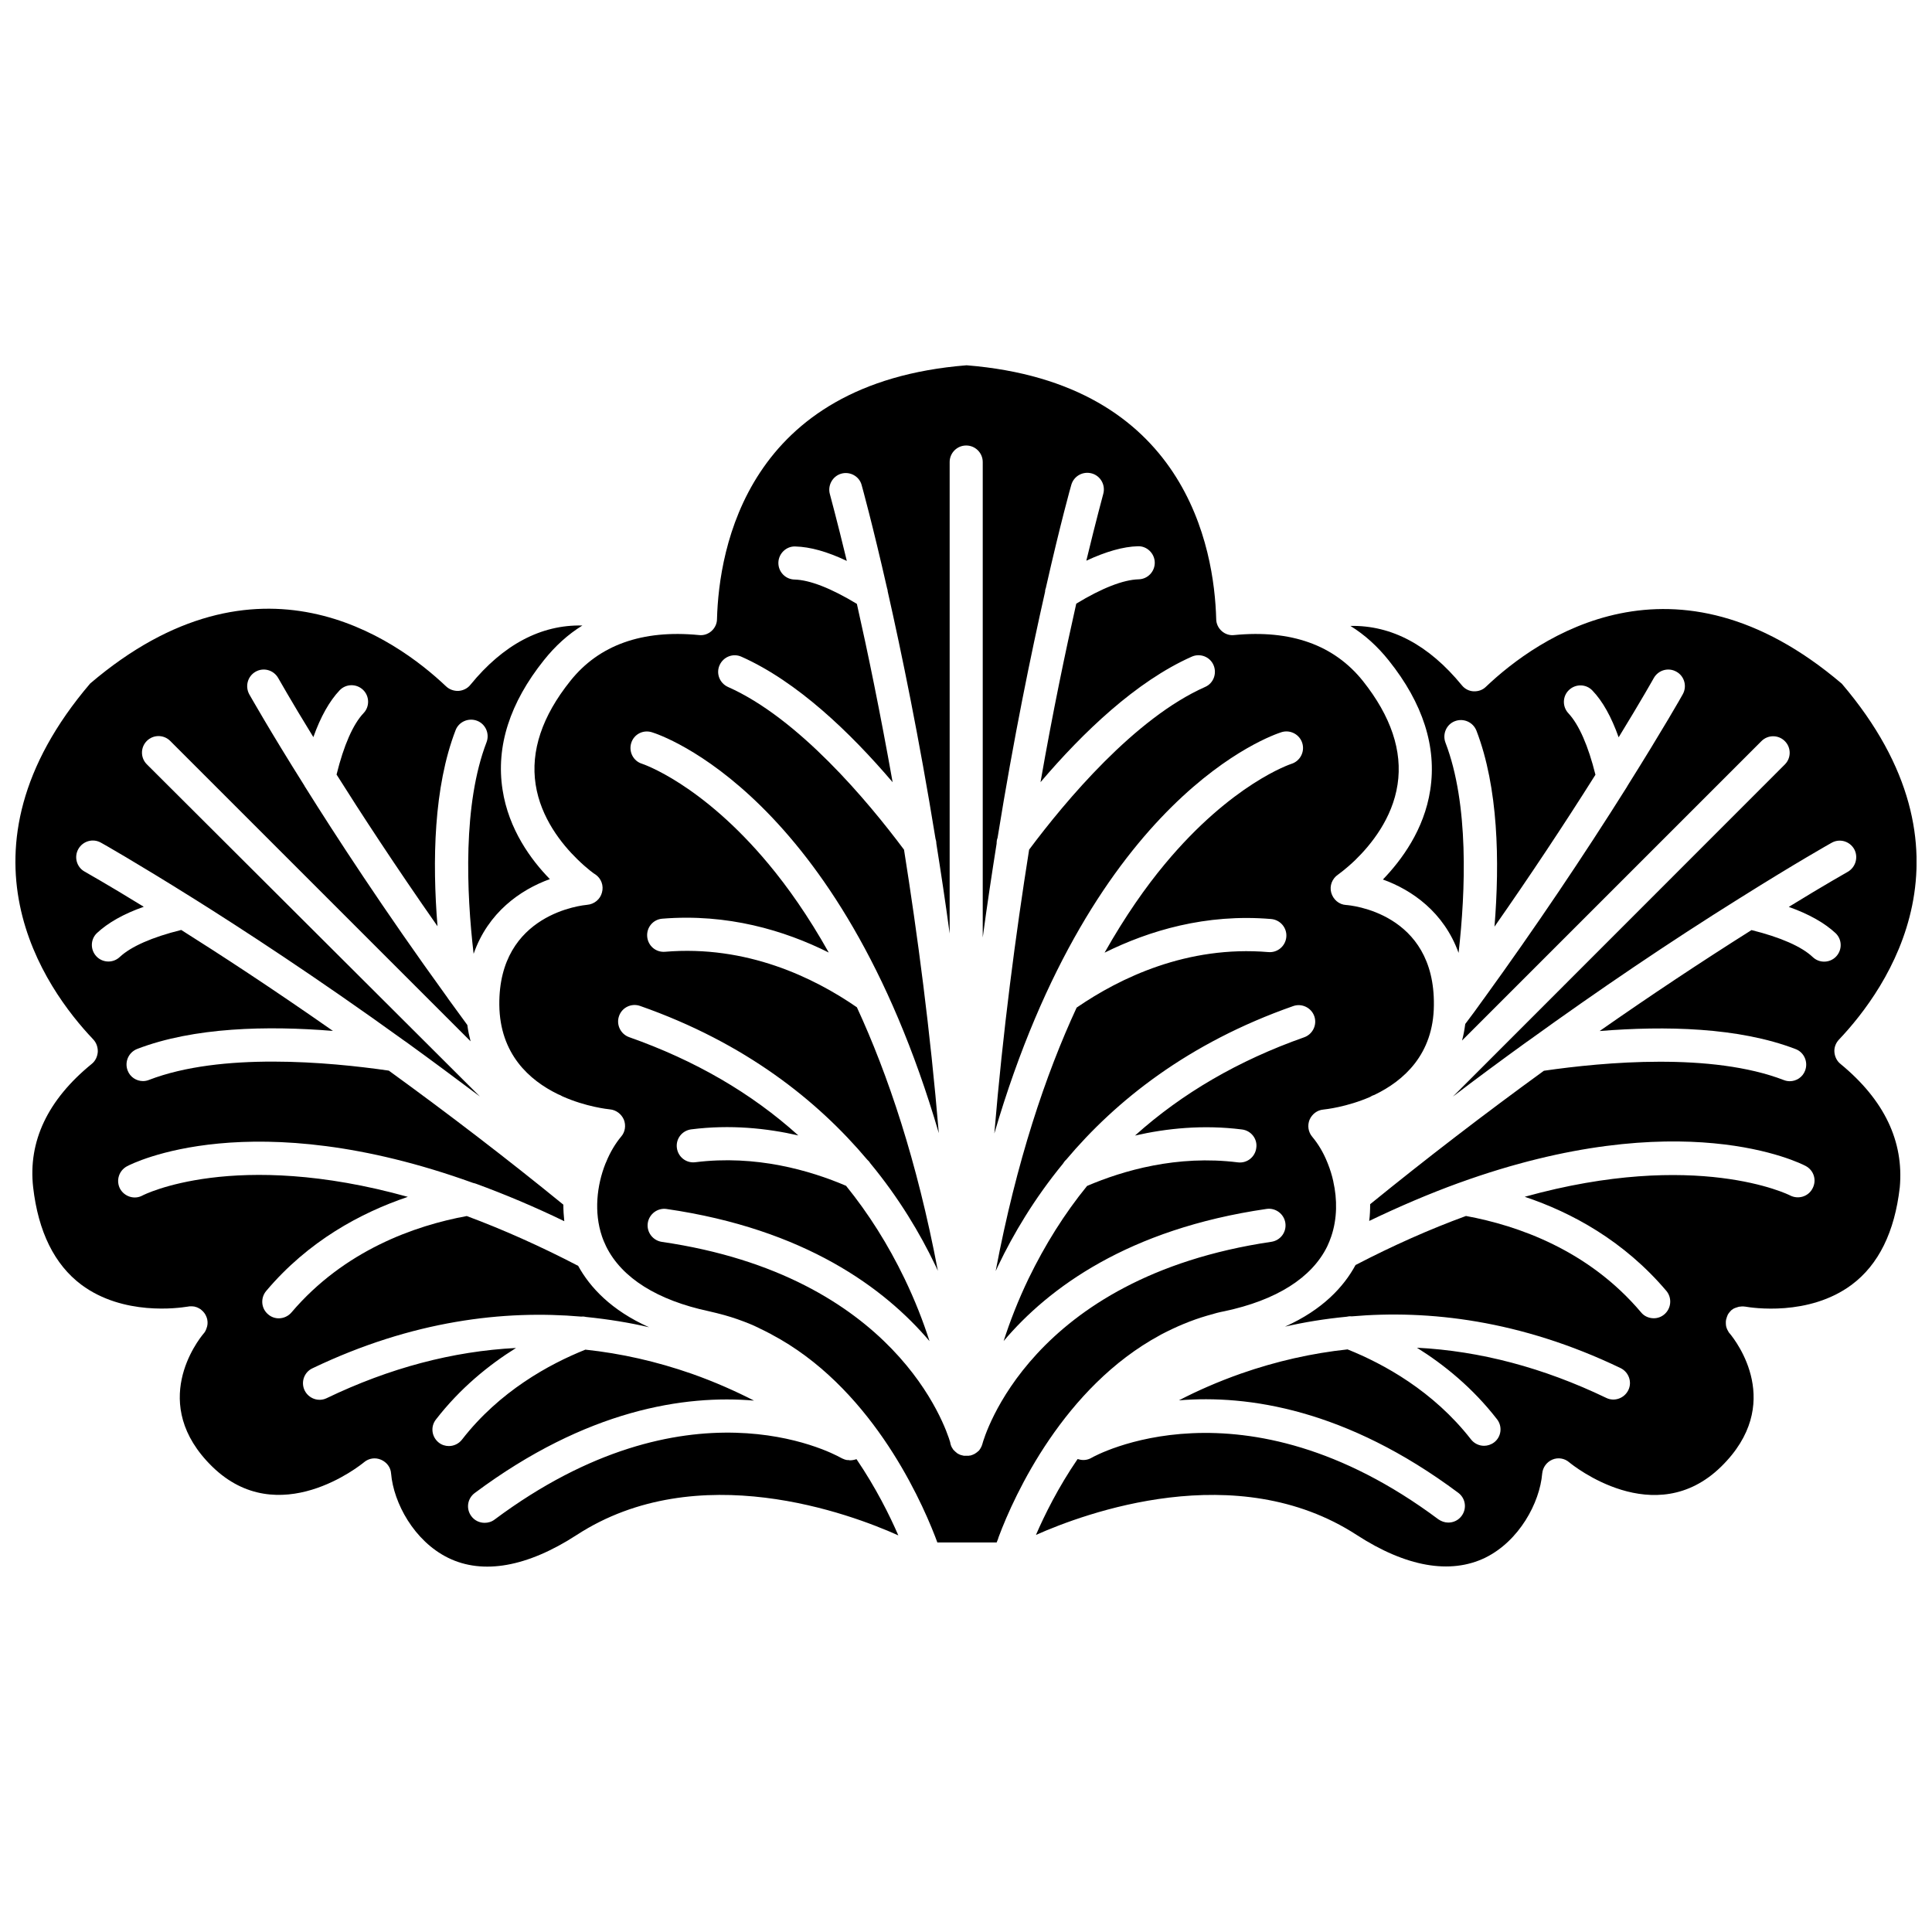 <?xml version="1.0" encoding="UTF-8"?>
<!-- Uploaded to: ICON Repo, www.iconrepo.com, Generator: ICON Repo Mixer Tools -->
<svg width="800px" height="800px" version="1.1" viewBox="144 144 512 512" xmlns="http://www.w3.org/2000/svg">
 <defs>
  <clipPath id="b">
   <path d="m148.09 305h234.91v255h-234.91z"/>
  </clipPath>
  <clipPath id="a">
   <path d="m418 305h233.9v255h-233.9z"/>
  </clipPath>
 </defs>
 <path d="m451.39 497.84c0.152-0.102 0.301-0.152 0.453-0.25 3.777-1.965 7.758-3.68 12.09-4.938 0.203-0.051 0.352-0.102 0.555-0.152 1.309-0.402 2.621-0.754 3.981-1.008 13.805-2.922 23.176-8.867 27.258-17.18 0.402-0.855 0.754-1.715 1.059-2.621 1.613-4.734 1.613-9.875 0.555-14.559v-0.051c-0.352-1.613-0.855-3.223-1.461-4.734-0.051-0.102-0.051-0.152-0.102-0.25-1.059-2.672-2.469-4.988-4.031-6.852-1.059-1.258-1.309-2.973-0.707-4.484 0.656-1.512 2.016-2.57 3.68-2.719 0.504-0.051 6.195-0.656 12.445-3.375l0.051-0.051c0.301-0.203 0.656-0.352 1.008-0.453 0.051 0 0.051-0.051 0.102-0.051 7.609-3.68 15.566-10.629 15.668-23.73 0.301-24.586-22.32-26.5-23.277-26.551-1.863-0.102-3.426-1.461-3.93-3.273s0.25-3.727 1.812-4.785c0.051-0.051 2.016-1.41 4.586-3.879 4.133-4.031 9.824-10.984 11.184-20 1.359-8.867-1.762-18.086-9.168-27.406-7.656-9.574-19.094-13.652-34.109-12.191-1.211 0.152-2.418-0.25-3.324-1.059-0.906-0.805-1.461-1.965-1.461-3.176-0.504-18.691-7.961-62.574-66.148-67.258-58.191 4.637-65.645 48.566-66.148 67.258 0 1.211-0.555 2.367-1.461 3.176-0.906 0.805-2.117 1.211-3.324 1.059-15.012-1.461-26.5 2.621-34.109 12.191-7.457 9.32-10.531 18.539-9.168 27.406 1.359 8.867 6.902 15.77 11.035 19.801 2.621 2.57 4.684 4.031 4.785 4.031 1.562 1.059 2.266 2.973 1.762 4.785-0.453 1.812-2.066 3.125-3.93 3.273-0.957 0.102-23.527 2.168-23.277 26.551 0.152 13 7.961 19.949 15.516 23.629 0.051 0 0.051 0 0.102 0.051 0.352 0.102 0.707 0.301 1.059 0.504 6.297 2.82 12.141 3.426 12.645 3.477 1.613 0.152 3.023 1.211 3.68 2.719 0.605 1.512 0.352 3.273-0.707 4.484-1.512 1.812-2.922 4.133-3.981 6.75-0.051 0.152-0.152 0.301-0.203 0.453-2.266 5.742-3.074 12.848-0.906 19.246 0.301 0.906 0.707 1.812 1.109 2.672 0 0 0.051 0.051 0.051 0.102 4.133 8.262 13.504 14.156 27.207 17.078 1.359 0.301 2.719 0.656 4.031 1.008 2.367 0.656 4.637 1.461 6.852 2.367 0.754 0.301 1.512 0.656 2.215 1.008 0.152 0.051 0.301 0.152 0.402 0.203 0.855 0.402 1.664 0.805 2.519 1.258 0.203 0.102 0.352 0.152 0.555 0.301 25.695 13.602 38.945 42.219 43.328 53.504 0.051 0.102 0.102 0.25 0.152 0.402 0.152 0.402 0.301 0.805 0.453 1.211h15.719c0.102-0.301 0.25-0.656 0.402-1.008v-0.051c0.051-0.102 0.051-0.203 0.102-0.301 0-0.051 0.051-0.102 0.051-0.152 4.176-11.191 17.277-39.656 42.719-53.41zm-47.055 28.867c0 0.051 0 0.102-0.051 0.102-0.051 0.25-0.152 0.453-0.25 0.656-0.102 0.152-0.203 0.352-0.25 0.453-0.051 0.051-0.051 0.102-0.102 0.152-0.051 0.102-0.152 0.25-0.25 0.352-0.051 0.051-0.102 0.102-0.203 0.152-0.152 0.152-0.352 0.352-0.555 0.453-0.25 0.203-0.504 0.352-0.805 0.453-0.051 0.051-0.152 0.051-0.25 0.102-0.102 0.051-0.203 0.051-0.301 0.102-0.051 0-0.102 0.051-0.203 0.051h-0.102-0.051c-0.051 0-0.152 0.051-0.203 0.051h-0.102-0.301-0.203-0.102-0.102-0.301-0.051-0.102-0.051c-0.051 0-0.152 0-0.203-0.051h-0.051c-0.203-0.051-0.402-0.102-0.605-0.152-0.102-0.051-0.152-0.051-0.25-0.102-0.352-0.152-0.656-0.301-0.906-0.555-0.152-0.102-0.301-0.25-0.453-0.402-0.051-0.051-0.051-0.051-0.102-0.102-0.152-0.102-0.25-0.25-0.352-0.402-0.051-0.051-0.102-0.152-0.152-0.25-0.102-0.152-0.203-0.301-0.25-0.453-0.102-0.25-0.203-0.453-0.25-0.754 0-0.051-0.051-0.102-0.051-0.25v-0.051c-1.211-4.133-14.508-44.133-76.43-53.152-2.367-0.352-4.082-2.57-3.727-4.988 0.352-2.367 2.57-4.082 4.988-3.727 36.727 5.34 57.785 21.008 69.676 35.016-1.664-5.188-3.828-10.781-6.648-16.625-4.332-8.969-9.473-17.129-15.469-24.535-9.523-4.082-23.93-8.262-39.953-6.246-2.418 0.301-4.586-1.41-4.887-3.828-0.301-2.418 1.41-4.586 3.828-4.887 10.328-1.309 20-0.301 28.363 1.613-12.445-11.234-27.406-19.902-44.84-26.047-2.266-0.805-3.477-3.324-2.672-5.594 0.805-2.316 3.324-3.477 5.594-2.672 27.859 9.773 47.004 25.09 60.156 40.707 0.352 0.301 0.656 0.656 0.855 1.008 7.656 9.27 13.199 18.641 17.18 26.953 0.25 0.504 0.453 1.008 0.707 1.512-5.543-29.223-13.25-52.043-21.461-69.828-11.438-7.91-29.27-16.523-50.836-14.711-2.469 0.203-4.535-1.613-4.734-4.031-0.203-2.418 1.562-4.535 3.981-4.734 17.281-1.41 32.344 3.074 44.133 8.969-5.441-9.723-10.934-17.434-15.922-23.426-17.785-21.363-33.402-26.551-33.555-26.602-2.316-0.707-3.578-3.176-2.871-5.492 0.707-2.316 3.125-3.578 5.441-2.871 2.367 0.707 49.777 16.426 76.074 106.25-2.266-27.105-5.644-52.598-9.219-75.117-9.672-12.949-28.012-34.863-46.652-43.125-2.215-1.008-3.223-3.578-2.215-5.793 1.008-2.215 3.578-3.223 5.793-2.215 14.711 6.551 28.766 20 40.055 33.25-3.324-18.691-6.648-34.762-9.473-47.258-6.801-4.133-12.496-6.348-16.523-6.449-2.418-0.051-4.332-2.066-4.281-4.484 0.051-2.418 2.117-4.383 4.484-4.281 3.93 0.102 8.465 1.359 13.652 3.828-2.672-11.082-4.434-17.434-4.484-17.684-0.656-2.316 0.707-4.785 3.023-5.441s4.785 0.707 5.391 3.023c0.102 0.352 2.871 10.328 6.75 27.406 0.102 0.25 0.152 0.504 0.152 0.754 3.68 16.273 8.312 38.742 12.645 65.395v0.051c0.152 0.453 0.25 0.957 0.25 1.41 1.211 7.609 2.418 15.566 3.527 23.832v-124.95c0-2.418 1.965-4.383 4.383-4.383s4.383 1.965 4.383 4.383v126c1.16-8.613 2.418-16.93 3.68-24.887 0-0.504 0.051-1.059 0.25-1.512 4.281-26.551 8.918-48.969 12.594-65.242 0-0.402 0.102-0.754 0.25-1.16v-0.051c3.828-16.93 6.602-26.801 6.699-27.105 0.656-2.316 3.074-3.68 5.441-3.023 2.316 0.656 3.68 3.074 3.023 5.441-0.051 0.25-1.812 6.602-4.484 17.684 5.188-2.418 9.773-3.727 13.652-3.828 2.367-0.102 4.434 1.863 4.484 4.281 0.051 2.418-1.863 4.434-4.281 4.484-4.031 0.102-9.723 2.316-16.523 6.449-2.82 12.496-6.195 28.566-9.473 47.309 11.285-13.25 25.34-26.703 40.055-33.25 2.215-1.008 4.836 0 5.793 2.215 0.957 2.215 0 4.836-2.215 5.793-18.641 8.262-36.98 30.18-46.652 43.125-3.578 22.57-6.953 48.062-9.219 75.219 26.301-89.879 73.758-105.6 76.125-106.36 2.316-0.707 4.785 0.605 5.492 2.922s-0.605 4.785-2.922 5.492c-0.152 0.051-15.77 5.188-33.555 26.602-4.988 5.996-10.43 13.703-15.922 23.426 11.789-5.844 26.852-10.379 44.133-8.918 2.418 0.203 4.231 2.316 4.031 4.734-0.203 2.418-2.316 4.231-4.734 4.031-21.562-1.812-39.398 6.852-50.836 14.711-8.211 17.734-15.922 40.605-21.461 69.828 0.25-0.504 0.453-1.008 0.707-1.512 3.981-8.312 9.523-17.684 17.129-26.953 0.25-0.402 0.504-0.754 0.855-1.059 13.148-15.617 32.293-30.934 60.156-40.707 2.266-0.805 4.785 0.402 5.594 2.672 0.805 2.266-0.402 4.785-2.672 5.594-17.434 6.144-32.395 14.863-44.84 26.047 8.363-1.914 18.035-2.922 28.363-1.613 2.418 0.301 4.133 2.519 3.777 4.887-0.301 2.418-2.469 4.133-4.887 3.828-16.07-2.016-30.43 2.168-39.953 6.246-5.996 7.356-11.133 15.566-15.469 24.484-2.82 5.844-4.988 11.488-6.648 16.625 11.84-14.008 32.949-29.676 69.676-35.016 2.367-0.352 4.637 1.309 4.988 3.727 0.352 2.418-1.309 4.637-3.727 4.988-63.984 9.465-76.074 51.785-76.578 53.598z"/>
 <g clip-path="url(#b)">
  <path d="m369.27 530.99c-0.102 0-0.25 0-0.352-0.051h-0.301c-0.203 0-0.352-0.051-0.555-0.102-0.203-0.051-0.352-0.102-0.555-0.203-0.203-0.051-0.352-0.152-0.555-0.25-0.051-0.051-0.102-0.051-0.102-0.051-2.871-1.613-40.91-21.562-91.793 16.375-0.805 0.605-1.715 0.855-2.621 0.855-1.359 0-2.672-0.605-3.527-1.762-1.461-1.965-1.059-4.684 0.906-6.144 29.727-22.168 55.723-26.047 74.008-24.484-4.836-2.469-10.328-4.938-16.473-7.106-9.371-3.273-18.742-5.391-28.215-6.398-9.574 3.828-22.773 11.035-32.695 23.832-0.855 1.109-2.168 1.715-3.477 1.715-0.957 0-1.914-0.301-2.672-0.906-1.914-1.512-2.266-4.231-0.754-6.144 6.398-8.262 13.957-14.41 21.211-18.941-16.727 0.855-33.504 5.289-50.18 13.301-2.168 1.059-4.785 0.102-5.844-2.066-1.059-2.215-0.102-4.836 2.066-5.844 26.602-12.746 50.934-15.469 71.238-13.703h0.051c0.453-0.051 0.906 0 1.309 0.102 5.894 0.605 11.488 1.512 16.625 2.719-10.027-4.484-15.668-10.578-18.793-16.273-9.977-5.188-19.902-9.621-29.523-13.199-13.703 2.519-32.445 9.07-46.453 25.543-0.855 1.008-2.117 1.562-3.375 1.562-1.008 0-2.016-0.352-2.82-1.059-1.863-1.562-2.066-4.332-0.504-6.195 11.184-13.25 25.039-20.707 37.535-24.938-45.949-12.797-70.078-0.504-70.332-0.352-2.117 1.16-4.785 0.301-5.945-1.812-1.109-2.168-0.301-4.785 1.863-5.945 1.309-0.707 32.898-16.828 91.742 4.434h0.051c0.051 0 0.102 0.051 0.152 0.051 0.102 0 0.25 0.051 0.352 0.102h0.051c7.707 2.82 15.617 6.144 23.527 9.977-0.152-1.461-0.25-2.922-0.25-4.383-14.762-12.043-30.277-23.93-46.25-35.52-15.973-2.316-44.488-4.887-63.582 2.469-0.504 0.203-1.059 0.301-1.562 0.301-1.762 0-3.426-1.059-4.082-2.82-0.855-2.266 0.25-4.785 2.519-5.691 15.062-5.793 34.562-6.195 51.891-4.785-16.273-11.387-30.277-20.504-40.203-26.754-7.707 1.914-13.301 4.383-16.273 7.152-0.855 0.805-1.914 1.211-3.023 1.211-1.16 0-2.316-0.453-3.176-1.359-1.664-1.762-1.613-4.535 0.152-6.195 2.871-2.672 6.953-5.039 12.395-6.953-9.824-6.047-15.617-9.27-15.668-9.32-2.117-1.16-2.871-3.879-1.664-5.996 1.211-2.117 3.879-2.871 5.996-1.664 0.402 0.203 9.27 5.238 24.234 14.609 0.102 0.051 0.152 0.102 0.25 0.152 12.695 7.961 32.598 20.906 55.773 37.633 0.25 0.152 0.453 0.301 0.656 0.453 6.551 4.734 13.047 9.574 19.496 14.41l-88.262-88.031c-1.715-1.715-1.715-4.484 0-6.195 1.715-1.715 4.484-1.715 6.195 0l79.602 79.602c-0.352-1.359-0.656-2.769-0.855-4.281l-0.051-0.102c-1.664-2.266-3.273-4.484-4.887-6.699-0.152-0.203-0.301-0.402-0.453-0.656-16.676-23.023-29.625-42.926-37.535-55.57-0.051-0.051-0.102-0.102-0.102-0.152-0.051-0.051-0.102-0.152-0.102-0.203-9.422-14.965-14.41-23.879-14.66-24.285-1.16-2.117-0.453-4.785 1.664-5.996 2.117-1.211 4.785-0.453 5.996 1.664 0.051 0.051 3.273 5.844 9.32 15.668 1.914-5.391 4.281-9.574 6.953-12.395 1.664-1.762 4.434-1.812 6.195-0.152 1.762 1.664 1.812 4.484 0.152 6.195-2.769 2.922-5.238 8.516-7.152 16.273 6.246 9.926 15.367 23.93 26.754 40.203-1.41-17.383-1.008-36.879 4.785-51.941 0.855-2.266 3.426-3.375 5.691-2.519s3.375 3.426 2.519 5.691c-6.297 16.375-5.34 39.699-3.426 56.074 3.828-10.984 12.395-16.977 20.203-19.801-4.938-5.039-10.934-13.148-12.543-23.73-1.762-11.438 1.914-22.973 10.984-34.309 2.973-3.727 6.348-6.801 10.176-9.168-10.934-0.25-20.957 5.039-29.676 15.719-0.754 0.957-1.914 1.512-3.125 1.613-1.211 0.051-2.418-0.352-3.324-1.211-13.551-12.848-49.879-38.641-94.312-0.754-37.887 44.438-12.09 80.762 0.805 94.312 0.855 0.906 1.258 2.117 1.211 3.324-0.102 1.27-0.656 2.426-1.613 3.184-11.688 9.523-16.879 20.555-15.516 32.695 1.359 11.789 5.644 20.453 12.746 25.797 11.133 8.312 25.844 6.195 28.062 5.844h0.051c0.102 0 0.203-0.051 0.301-0.051 0.203-0.051 0.402-0.051 0.656-0.051 0.25 0 0.504 0 0.754 0.051h0.102c0.453 0.102 0.906 0.25 1.309 0.504 0.25 0.102 0.453 0.25 0.656 0.453 0.555 0.453 1.008 1.059 1.258 1.715 0.102 0.25 0.203 0.504 0.25 0.805 0.152 0.754 0.102 1.562-0.203 2.316-0.102 0.301-0.203 0.555-0.352 0.805-0.102 0.152-0.203 0.352-0.352 0.504l-0.051 0.051c-1.562 1.863-14.711 18.641 2.266 35.266 17.582 17.18 39.348-0.402 40.254-1.16 1.258-1.059 2.973-1.309 4.484-0.656 1.512 0.656 2.57 2.016 2.672 3.68 0.656 7.758 6.098 17.887 15.113 22.32 9.219 4.535 21.008 2.418 34.059-6.047 32.094-20.859 72.699-5.543 85.246 0.102-2.266-5.238-5.945-12.645-11.082-20.203-0.605 0.203-1.16 0.305-1.715 0.305z"/>
 </g>
 <g clip-path="url(#a)">
  <path d="m631.75 425.95c-0.957-0.754-1.512-1.914-1.613-3.125-0.102-1.211 0.352-2.418 1.211-3.324 12.848-13.551 38.641-49.879 0.754-94.312-44.438-37.836-80.762-12.09-94.312 0.805-0.855 0.855-2.016 1.258-3.273 1.211-1.211-0.051-2.367-0.656-3.125-1.613-8.715-10.629-18.59-15.922-29.523-15.719 3.828 2.367 7.203 5.441 10.176 9.168 9.07 11.336 12.746 22.922 10.984 34.309-1.613 10.578-7.656 18.641-12.543 23.73 7.707 2.769 16.172 8.664 20.051 19.445 1.863-16.375 2.769-39.449-3.477-55.723-0.855-2.266 0.25-4.836 2.519-5.691 2.266-0.855 4.785 0.25 5.691 2.519 5.793 15.062 6.195 34.562 4.785 51.941 9.371-13.402 18.34-26.902 26.754-40.254-1.914-7.707-4.383-13.301-7.152-16.273-1.664-1.762-1.613-4.535 0.152-6.195 1.762-1.664 4.535-1.613 6.195 0.152 2.719 2.82 5.039 7.004 6.953 12.395 6.047-9.875 9.27-15.617 9.32-15.719 1.211-2.117 3.879-2.871 5.996-1.664 2.117 1.16 2.871 3.879 1.664 5.996-0.203 0.402-5.238 9.27-14.66 24.285-0.051 0.051-0.051 0.152-0.102 0.203-11.688 18.59-24.383 37.434-37.836 56.023-0.102 0.152-0.203 0.25-0.301 0.402-1.512 2.117-3.074 4.281-4.734 6.449-0.203 1.512-0.453 2.973-0.855 4.383l79.352-79.352c1.715-1.715 4.484-1.715 6.195 0 1.715 1.715 1.715 4.484 0 6.195l-87.973 88.016c6.398-4.887 12.898-9.672 19.445-14.41 0.203-0.152 0.402-0.301 0.656-0.453 18.488-13.352 37.23-26.047 55.773-37.633 0.051-0.051 0.152-0.102 0.25-0.152 14.914-9.371 23.879-14.41 24.234-14.609 2.117-1.211 4.785-0.453 5.996 1.664 1.16 2.117 0.402 4.785-1.664 5.996-0.051 0.051-5.844 3.273-15.668 9.32 5.391 1.914 9.523 4.281 12.395 6.953 1.762 1.664 1.812 4.434 0.152 6.195-0.855 0.906-2.016 1.359-3.176 1.359-1.109 0-2.168-0.402-3.023-1.211-2.922-2.769-8.516-5.238-16.223-7.152-13.352 8.414-26.852 17.383-40.254 26.754 17.383-1.41 36.879-1.008 51.941 4.785 2.266 0.855 3.375 3.426 2.519 5.691-0.656 1.762-2.316 2.82-4.082 2.82-0.504 0-1.059-0.102-1.562-0.301-19.094-7.356-47.609-4.785-63.582-2.469-15.77 11.438-31.234 23.328-46.047 35.367 0 1.461-0.051 2.922-0.25 4.434 7.961-3.828 15.871-7.203 23.629-10.027 0.051 0 0.102-0.051 0.152-0.051 58.895-21.312 90.586-5.188 91.895-4.484 2.168 1.16 2.973 3.777 1.812 5.945-1.109 2.168-3.777 2.973-5.945 1.863-0.352-0.203-24.789-12.293-70.332 0.352 12.496 4.18 26.301 11.688 37.535 24.938 1.562 1.863 1.309 4.637-0.504 6.195-0.805 0.707-1.812 1.059-2.82 1.059-1.258 0-2.519-0.504-3.375-1.562-13.957-16.523-32.695-23.023-46.402-25.543-9.523 3.477-19.398 7.859-29.27 13-3.074 5.691-8.664 11.84-18.691 16.324 5.039-1.16 10.531-2.066 16.324-2.621 0.402-0.102 0.855-0.152 1.309-0.102h0.051c20.305-1.762 44.688 0.957 71.238 13.703 2.168 1.059 3.125 3.68 2.066 5.844-1.059 2.168-3.68 3.125-5.844 2.066-16.676-8.012-33.453-12.445-50.18-13.301 7.254 4.535 14.812 10.68 21.211 18.941 1.512 1.914 1.16 4.684-0.754 6.144-0.805 0.605-1.762 0.906-2.672 0.906-1.309 0-2.621-0.605-3.477-1.715-9.977-12.797-23.125-20-32.695-23.832-9.422 1.008-18.844 3.125-28.215 6.398-6.144 2.168-11.637 4.586-16.473 7.106 18.238-1.512 44.285 2.316 74.008 24.484 1.965 1.461 2.367 4.18 0.906 6.144-0.855 1.16-2.168 1.762-3.527 1.762-0.906 0-1.812-0.301-2.621-0.855-52.043-38.844-91.492-16.574-91.895-16.324-1.109 0.656-2.367 0.754-3.477 0.402-0.102 0-0.203-0.051-0.25-0.051-5.141 7.508-8.766 14.863-11.035 20.102 12.797-5.691 53.102-20.707 84.992 0 13.047 8.465 24.789 10.531 34.059 6.047 9.02-4.434 14.461-14.559 15.113-22.32 0.152-1.613 1.16-3.023 2.672-3.68s3.273-0.352 4.484 0.707c0.906 0.754 22.672 18.34 40.254 1.16 16.93-16.574 3.981-33.25 2.316-35.266-0.203-0.203-0.352-0.402-0.453-0.656-0.152-0.25-0.25-0.453-0.352-0.707-0.102-0.25-0.152-0.453-0.203-0.707v-0.051c-0.051-0.25-0.051-0.504-0.051-0.754v-0.352c0-0.102 0.051-0.25 0.051-0.352 0-0.152 0.051-0.25 0.102-0.402 0.051-0.25 0.152-0.504 0.25-0.754 0.051-0.102 0.102-0.25 0.152-0.352 0.051-0.102 0.152-0.203 0.203-0.301 0.051-0.102 0.152-0.203 0.25-0.301 0.051-0.102 0.152-0.203 0.25-0.301 0.152-0.203 0.352-0.352 0.555-0.453 0.102-0.102 0.203-0.152 0.301-0.203 0.102-0.051 0.203-0.102 0.352-0.152 0.152-0.051 0.301-0.102 0.453-0.152 0.301-0.102 0.605-0.203 0.906-0.203 0.152 0 0.301-0.051 0.453-0.051 0.25 0 0.555 0 0.805 0.051h0.051c1.715 0.301 16.828 2.672 28.215-5.793 7.152-5.34 11.387-14.008 12.746-25.797 1.113-12.176-4.074-23.16-15.715-32.73z"/>
 </g>
</svg>